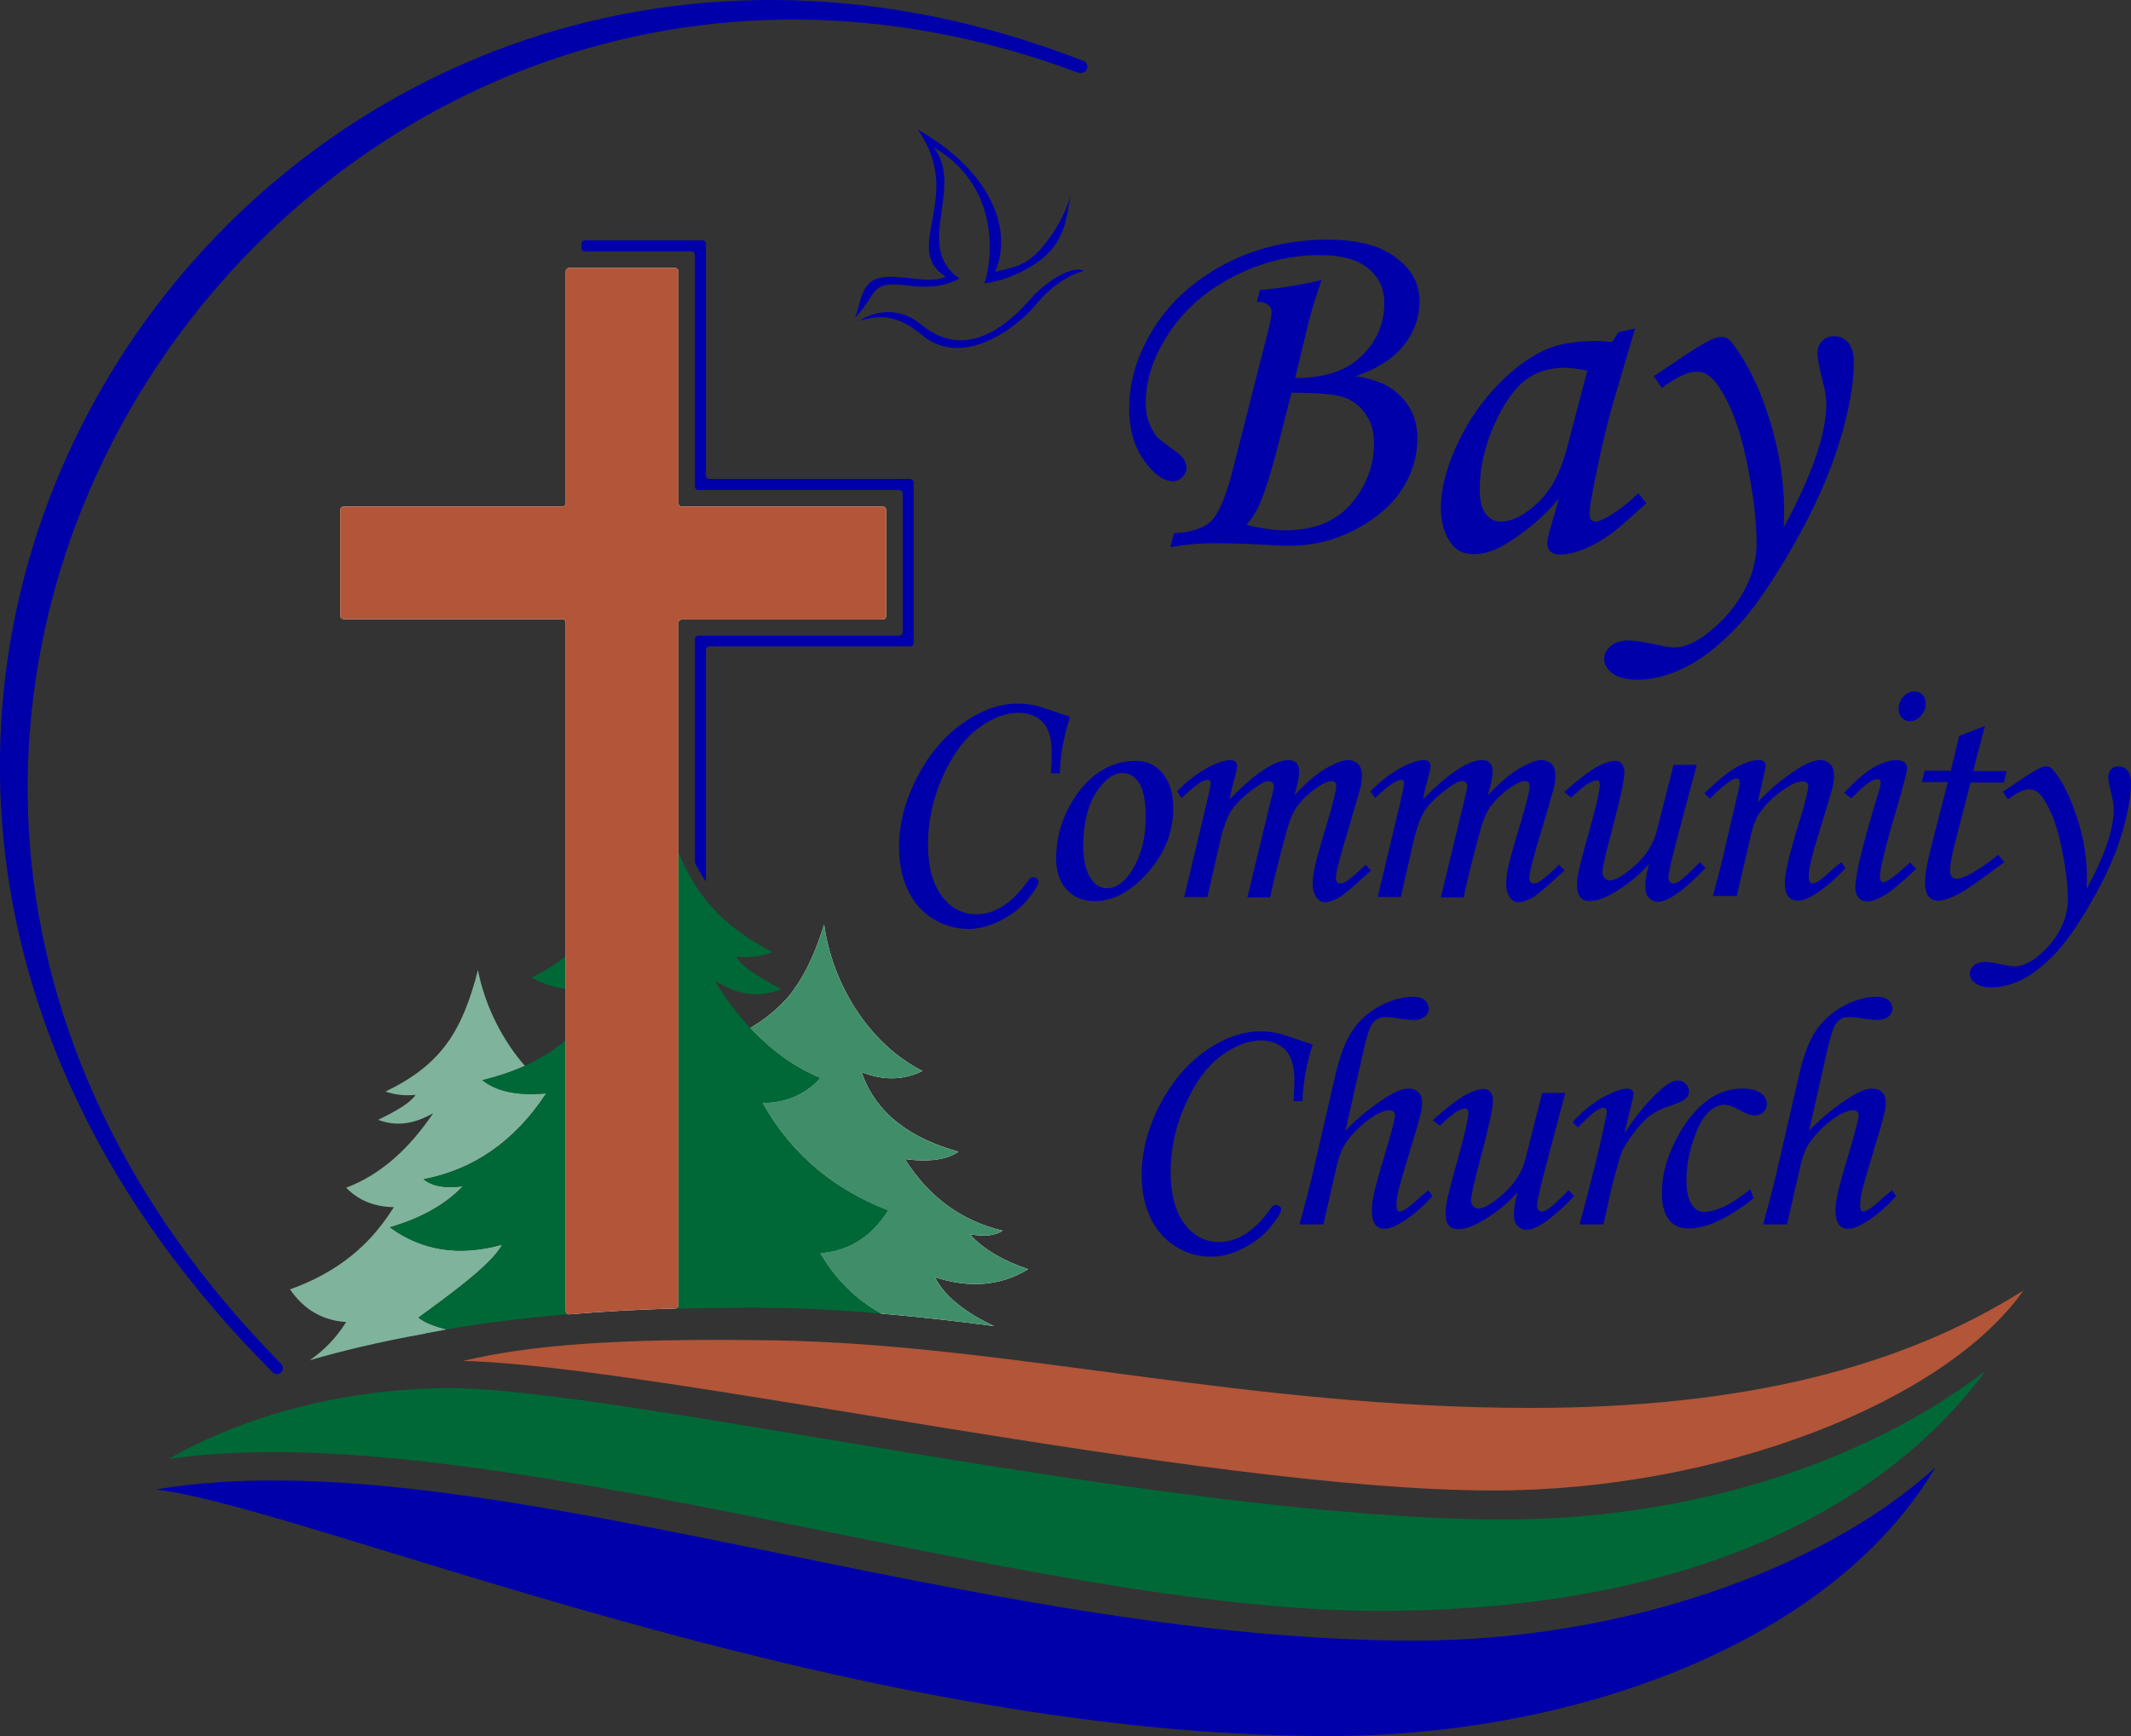 <?xml version="1.0" encoding="utf-8"?>
<!-- Generator: Adobe Illustrator 27.5.0, SVG Export Plug-In . SVG Version: 6.00 Build 0)  -->
<svg version="1.1" xmlns="http://www.w3.org/2000/svg" xmlns:xlink="http://www.w3.org/1999/xlink" x="0px" y="0px"
	 viewBox="0 0 580.5 473.1" style="enable-background:new 0 0 580.5 473.1;" xml:space="preserve">
<rect x="0" y="0" width="580.5" height="473.1" fill="#333333" stroke="none"/>
<style type="text/css">
	.st0{display:none;}
	.st1{display:inline;}
	.st2{fill:#FFFFFF;}
	.st3{fill:#408E69;}
	.st4{display:inline;fill:#80B39B;}
	.st5{display:inline;fill:#006837;}
	.st6{fill:#B25538;}
	.st7{display:inline;fill:none;stroke:#FFFFFF;stroke-width:8;stroke-miterlimit:10;}
	.st8{fill:#0000AB;}
	.st9{fill:#80B39B;}
	.st10{fill:#006837;}
	.st11{display:none;fill:#0000AB;}
	.st12{fill:#00FFFF;}
	.st13{display:none;fill:#FFFFFF;fill-opacity:0.75;}
	.st14{display:none;fill:#F7931E;}
	.st15{display:none;opacity:0.41;fill:#FF00FF;}
</style>
<g id="Artboard2">
	<g id="Parts_before_merging" class="st0">
		<g class="st1">
			<path class="st2" d="M146.7,367.4c-18.3,0-29.6-2-34.7-6l-3-2.4l3.1-2.3c0.7-0.5,1.5-1.1,2.3-1.7c3.9-2.9,10-7.3,14.4-11.3
				c-1.2,0.1-2.3,0.2-3.5,0.2c-7.7,0-14.7-2.3-21-6.9l-4.9-3.6l5.8-1.7c5-1.5,9.2-3.4,12.7-5.6c-1.8-0.5-3.4-1.2-4.6-2.3l-4.7-4
				l6.1-1.2c11.3-2.2,20.5-7.9,28-17.4c-5.6-0.3-10-1.7-13.4-4.5l-4.7-3.8l5.9-1.4c13.7-3.2,23.1-9.5,28.7-19
				c-1.1,0.1-2.2,0.2-3.3,0.2c-4.5,0-8.8-1.2-12.8-3.6l-4.8-2.9l5.1-2.4c16.5-7.7,29.6-26.5,33.4-47.8l5.9-0.2
				c5.4,22.6,12.5,32.6,29,41.2l5.9,3.1l-6.2,2.4c-1.1,0.4-2.3,0.8-3.5,1c1.7,1.1,3.8,2.3,6.2,3.6l5.7,3l-5.9,2.4
				c-2.6,1.1-5.2,1.6-7.8,1.6c-1.1,0-2.2-0.1-3.3-0.3c6.5,8.2,13.7,14,21.7,17.3l3.9,1.6l-2.8,3.1c-3.4,3.9-7.8,6.3-12.9,7.3
				c7.2,11,17.2,18.9,30.3,24l3.4,1.3l-2,3.1c-4.1,6.5-9.5,10.6-16,12.2c6.6,9.2,16.1,14.8,27.8,16.6l11.2,1.6l-10.5,4.1
				c-0.6,0.3-1.4,0.5-9.2,0.5c-14.6,0-43.7-1-53.3-1.3c-1.4,0-2.9-0.1-2.9-0.1l-0.1,0c-1,0-3.6,0.2-6.8,0.5
				C175.7,366.2,160.9,367.4,146.7,367.4z"/>
		</g>
		<g class="st1">
			<path class="st2" d="M218.1,361.7c23.3,2.5,35.9,2.5,57.8,6.8c8.1-0.2,15.2-0.7,15.9-1.8c-14.2-1-32.3-8.8-37.1-18.9
				c9.6,3.1,18,2.3,25.4-2.2c-6.6-2.2-12.1-5.3-15.9-9.5c3.7,0.6,6.8,0.5,8.9-1c-11.3-2.7-20.1-9.2-26.6-19.5
				c6.8,0.9,11.5,0.1,14.6-2c-12.8-3.6-22.4-10.1-26.4-21.7c6,2.4,11.5,2.2,16.6-0.3c-14.8-7.5-24.6-23.9-26.8-39.9
				c-5.2,16.4-11.4,25.2-27,31.7c2.5,1.1,5.2,1.5,8.1,1.3c-1.4,2-5.5,4.1-10.5,6.2c5,2.3,10.1,1.6,15.1-0.9
				c-7.1,9.4-15.3,15.9-24.8,19c3,3.5,7.1,5.6,12.7,6c-7.4,10.9-17.6,17.3-29.5,20.9c3.6,5.9,8.6,9,14.8,9.7
				c-4.5,6.4-10.5,10.7-17.5,13.1c9.5,0.1,19.6,0.5,30.4,1.1c2.5,0.1,5,0.3,7.5,0.5L218.1,361.7z"/>
			<path class="st2" d="M275,373.5c-14.9-2.9-25.2-3.8-38.2-5c-5.9-0.5-11.9-1-19.2-1.8l-14.5-1.3c-2.8-0.2-5.1-0.4-7.3-0.5
				c-10.2-0.6-20.4-0.9-30.2-1.1l-28.8-0.4l27.3-9.3c3.9-1.3,7.3-3.3,10.2-5.9c-4.1-2.1-7.6-5.3-10.2-9.7l-3.3-5.5l6.2-1.8
				c9.1-2.7,16.4-7,22.1-13.1c-3-1.3-5.5-3.2-7.7-5.7l-4.9-5.7l7.1-2.3c4.6-1.5,9-4,13.1-7.4c-1.3-0.3-2.6-0.7-3.9-1.3l-10.5-4.7
				l9.9-4.2l-7.9-3.3l11-4.6c13.3-5.5,18.9-12.2,24.2-28.6l6.7-21l3,21.9c2.1,15.6,11.6,29.8,24.1,36.1l9,4.5l-9,4.4
				c-3,1.5-6.1,2.3-9.3,2.4c4.1,4.6,10,8,18.3,10.3l10.4,2.9l-9,6c-2,1.4-4.4,2.3-7.2,2.8c4.8,4.8,10.6,8,17.5,9.7L285,333l-8.5,5.9
				c1.6,0.7,3.3,1.4,5.2,2.1l10.2,3.5l-9.3,5.6c-4.3,2.6-9,4.1-13.9,4.6c6.5,3.8,15.2,6.6,23.4,7.2l8.3,0.6l-4.4,7
				c-1.5,2.3-3.2,3.8-20,4.1l-0.5,0L275,373.5z"/>
			<path class="st3" d="M218.1,361.7c23.3,2.5,35.9,2.5,57.8,6.8c8.1-0.2,15.2-0.7,15.9-1.8c-14.2-1-32.3-8.8-37.1-18.9
				c9.6,3.1,18,2.3,25.4-2.2c-6.6-2.2-12.1-5.3-15.9-9.5c3.7,0.6,6.8,0.5,8.9-1c-11.3-2.7-20.1-9.2-26.6-19.5
				c6.8,0.9,11.5,0.1,14.6-2c-12.8-3.6-22.4-10.1-26.4-21.7c6,2.4,11.5,2.2,16.6-0.3c-14.8-7.5-24.6-23.9-26.8-39.9
				c-5.2,16.4-11.4,25.2-27,31.7c2.5,1.1,5.2,1.5,8.1,1.3c-1.4,2-5.5,4.1-10.5,6.2c5,2.3,10.1,1.6,15.1-0.9
				c-7.1,9.4-15.3,15.9-24.8,19c3,3.5,7.1,5.6,12.7,6c-7.4,10.9-17.6,17.3-29.5,20.9c3.6,5.9,8.6,9,14.8,9.7
				c-4.5,6.4-10.5,10.7-17.5,13.1c9.5,0.1,19.6,0.5,30.4,1.1c2.5,0.1,5,0.3,7.5,0.5L218.1,361.7z"/>
		</g>
		<path class="st4" d="M78.9,351.3c3.9,5.7,9.1,8.5,15.3,8.9c-2.7,4.3-6,7.7-9.9,10.4c22.2-6.4,56-12.9,105.1-14.7
			c0.6-0.3,1.1-0.7,1.6-1c-6.7-1.9-12.4-4.6-16.4-8.6c3.8,0.4,6.9,0.1,8.8-1.5c-11.4-2.1-20.6-8-27.6-18c6.9,0.6,11.4-0.5,14.4-2.8
			c-13-2.9-18-5.1-22.7-16.4c6.1,2,6.7-2.3,11.6-5c-15.2-6.6-25.9-22.5-29-38.4c-4.3,16.7-10,25.8-25.2,33.1
			c2.6,0.9,5.3,1.2,8.2,0.9c-1.3,2.1-5.2,4.4-10.2,6.8c5.2,2,10.1,1,15-1.8c-6.6,9.8-14.4,16.8-23.7,20.3c3.2,3.3,7.4,5.2,13,5.3
			C100.4,340.1,90.6,347.1,78.9,351.3z"/>
		<path class="st5" d="M255.8,363.1c-2.9,1.1-61.1-1-63.9-1.1c-2.2-0.5-65.2,7.2-77.9-3c6.6-4.9,19.9-14.2,22.8-19.9
			c-11.8,3.3-21.9,1.6-30.6-4.7c8.2-2.4,14.9-6,19.9-11.2c-4.6,0.6-8.3,0.1-10.7-1.9c13.8-2.7,24.9-10.5,33.4-23.4
			c-8.3,0.7-13.8-0.7-17.4-3.6c15.7-3.7,27.7-11.6,33.4-26.4c-7.4,2.6-14.1,2-20-1.6c18.3-8.6,31.4-29.3,35.1-50
			c5.2,21.7,12.1,33.6,30.5,43.1c-3.1,1.2-6.4,1.6-9.9,1.2c1.5,2.7,6.3,5.7,12.3,8.9c-6.2,2.6-12.3,1.4-18.1-2.3
			c7.9,12.8,17.4,21.8,28.7,26.5c-3.8,4.3-9,6.7-15.7,6.8c8.3,14.7,20.1,23.8,34.2,29.3c-4.7,7.4-11,11.1-18.5,11.6
			C230.6,353.9,242,361.1,255.8,363.1z"/>
		<g id="Cross_only_3_" class="st1">
			<path class="st2" d="M235.4,133h-49.6c-0.6,0-1-0.4-1-1v-58c0-0.6-0.4-1-1-1h-28.7c-0.6,0-1,0.4-1,1v58c0,0.6-0.4,1-1,1H98.7
				c-0.6,0-1,0.4-1,1v28.7c0,0.6,0.4,1,1,1h54.4c0.6,0,1,0.4,1,1v192.3c0,0.6,0.4,1,1,1c9.3-0.8,18.9-1.3,28.7-1.6c0.6,0,1-0.4,1-1
				V164.7c0-0.6,0.4-1,1-1h49.6c0.6,0,1-0.4,1-1V134C236.4,133.5,235.9,133,235.4,133z"/>
			<path class="st6" d="M235.4,133h-49.6c-0.6,0-1-0.4-1-1v-58c0-0.6-0.4-1-1-1h-28.7c-0.6,0-1,0.4-1,1v58c0,0.6-0.4,1-1,1H98.7
				c-0.6,0-1,0.4-1,1v28.7c0,0.6,0.4,1,1,1h54.4c0.6,0,1,0.4,1,1v192.3c0,0.6,0.4,1,1,1c9.3-0.8,18.9-1.3,28.7-1.6c0.6,0,1-0.4,1-1
				V164.7c0-0.6,0.4-1,1-1h49.6c0.6,0,1-0.4,1-1V134C236.4,133.5,235.9,133,235.4,133z"/>
		</g>
		<path class="st7" d="M9.4,417c57-43,104.7-56.7,196.4-56.7c63.6,0,132.7,19.3,202.2,19.3c68.9,0,133-17.1,155.4-45.3"/>
	</g>
	<path id="V2_2_" class="st8" d="M247.9,130.5h-54.6c-0.6,0-1-0.4-1-1v-63c0-0.6-0.4-1-1-1h-31.9c-0.6,0-1,0.4-1,1v1
		c0,0.6,0.4,1,1,1h28.9c0.6,0,1,0.4,1,1v63c0,0.6,0.4,1,1,1h54.6c0.6,0,1,0.4,1,1v37.7c0,0.6-0.4,1-1,1h-54.6c-0.6,0-1,0.4-1,1v60.8
		c0.9,1.9,1.9,3.6,3,5.2v-63.1c0-0.6,0.4-1,1-1h54.6c0.6,0,1-0.4,1-1v-43.7C248.9,131,248.4,130.5,247.9,130.5z"/>
	<g>
		<g>
			<path class="st2" d="M206.9,278.5c-0.8,0.5-1.7,1.1-2.5,1.6c5.7,6.1,12,10.7,19,13.6c-3.8,4.3-9,6.7-15.7,6.8
				c8.3,14.7,20.1,23.8,34.2,29.3c-4.7,7.4-11,11.1-18.5,11.6c4.2,7.3,9.9,12.8,16.6,16.5c10.2,0.9,20.4,2,30.8,3.4
				c-7.4-3.4-13.5-8-16.1-13.3c9.6,3.1,18,2.3,25.4-2.2c-6.6-2.2-12.1-5.3-15.9-9.5c3.7,0.6,6.8,0.5,8.9-1
				c-11.3-2.7-20.1-9.2-26.6-19.5c6.8,0.9,11.5,0.1,14.6-2c-12.8-3.6-22.4-10.1-26.4-21.7c6,2.4,11.5,2.2,16.6-0.3
				c-14.8-7.5-24.6-23.9-26.8-39.9c-2.1,6.7-4.4,12-7.4,16.5c-0.9,1.3-1.8,2.6-2.9,3.8C212.1,274.5,209.7,276.6,206.9,278.5z"/>
			<path class="st3" d="M206.9,278.5c-0.8,0.5-1.7,1.1-2.5,1.6c5.7,6.1,12,10.7,19,13.6c-3.8,4.3-9,6.7-15.7,6.8
				c8.3,14.7,20.1,23.8,34.2,29.3c-4.7,7.4-11,11.1-18.5,11.6c4.2,7.3,9.9,12.8,16.6,16.5c10.2,0.9,20.4,2,30.8,3.4
				c-7.4-3.4-13.5-8-16.1-13.3c9.6,3.1,18,2.3,25.4-2.2c-6.6-2.2-12.1-5.3-15.9-9.5c3.7,0.6,6.8,0.5,8.9-1
				c-11.3-2.7-20.1-9.2-26.6-19.5c6.8,0.9,11.5,0.1,14.6-2c-12.8-3.6-22.4-10.1-26.4-21.7c6,2.4,11.5,2.2,16.6-0.3
				c-14.8-7.5-24.6-23.9-26.8-39.9c-2.1,6.7-4.4,12-7.4,16.5c-0.9,1.3-1.8,2.6-2.9,3.8C212.1,274.5,209.7,276.6,206.9,278.5z"/>
		</g>
		<path class="st9" d="M121.7,362.2c-3.3-0.8-5.9-1.8-7.7-3.2c6.6-4.9,19.9-14.2,22.8-19.9c-11.8,3.3-21.9,1.6-30.6-4.7
			c8.2-2.4,14.9-6,19.9-11.2c-4.6,0.6-8.3,0.1-10.7-1.9c13.8-2.7,24.9-10.5,33.4-23.4c-8.3,0.7-13.8-0.7-17.4-3.6
			c4.2-1,8-2.3,11.6-3.9c-0.7-0.8-1.4-1.6-2-2.4c-5.4-7-9.2-15.4-10.8-23.7c-4.3,16.7-10,25.8-25.2,33.1c2.6,0.9,5.3,1.2,8.2,0.9
			c-1.3,2.1-5.2,4.4-10.2,6.8c5.2,2,10.1,1,15-1.8c-6.6,9.8-14.4,16.8-23.7,20.3c3.2,3.3,7.4,5.2,13,5.3c-0.6,0.9-1.2,1.8-1.8,2.7
			c-1,1.4-2,2.7-3,3.9c-6.3,7.5-14.3,12.5-23.5,15.8c3.9,5.7,9.1,8.5,15.3,8.9c-2.7,4.3-6,7.7-9.9,10.4c8.6-2.5,18.9-5,31.2-7.2
			c0.1,0,0.2,0,0.3-0.1C117.7,363,119.7,362.6,121.7,362.2z"/>
		<path class="st10" d="M154.1,269.4v-8.8c-2.9,2.2-6,4.2-9.3,5.7C147.7,268,150.8,269.1,154.1,269.4z"/>
		<path class="st10" d="M223.4,341.4c7.5-0.5,13.8-4.2,18.5-11.6c-14.1-5.5-26-14.6-34.2-29.3c6.7-0.1,11.9-2.5,15.7-6.8
			c-7-2.9-13.3-7.5-19-13.6c-3.5-3.7-6.7-8-9.7-12.9c5.9,3.7,11.9,4.9,18.1,2.3c-6-3.1-10.8-6.2-12.3-8.9c3.4,0.5,6.7,0.1,9.9-1.2
			c-13.3-6.9-20.6-15-25.6-27.2v123.3c0,0.6-0.4,1-1,1c-9.8,0.3-19.4,0.8-28.7,1.6c-0.6,0-1-0.4-1-1v-73.7c-3.2,2.8-6.9,5.1-11.1,7
			c-3.6,1.6-7.5,2.9-11.6,3.9c3.6,2.9,9.1,4.4,17.4,3.6c-8.5,13-19.6,20.8-33.4,23.4c2.4,2,6.1,2.5,10.7,1.9
			c-4.9,5.2-11.7,8.8-19.9,11.2c8.6,6.3,18.8,8,30.6,4.7c-2.9,5.7-16.2,15-22.8,19.9c1.7,1.4,4.4,2.4,7.7,3.2
			c24.1-4.2,51.3-5.9,84.1-5.9c11.3,0,22.7,0.6,34.2,1.6C233.3,354.2,227.6,348.7,223.4,341.4z"/>
	</g>
	<g id="V2">
		<path class="st2" d="M154.1,357.1c0,0.6,0.4,1,1,1c9.3-0.8,18.9-1.3,28.7-1.6c0.6,0,1-0.4,1-1V232.2v-8.8v-53.6c0-0.6,0.4-1,1-1
			h54.6c0.6,0,1-0.4,1-1V139c0-0.6-0.4-1-1-1h-54.6c-0.6,0-1-0.4-1-1v-63c0-0.6-0.4-1-1-1h-28.7c-0.6,0-1,0.4-1,1v63
			c0,0.6-0.4,1-1,1H93.7c-0.6,0-1,0.4-1,1v28.7c0,0.6,0.4,1,1,1h59.4c0.6,0,1,0.4,1,1v86.9v3.9v8.8v3v6.7v4.3V357.1z"/>
		<path class="st6" d="M154.1,357.1c0,0.6,0.4,1,1,1c9.3-0.8,18.9-1.3,28.7-1.6c0.6,0,1-0.4,1-1V232.2v-8.8v-53.6c0-0.6,0.4-1,1-1
			h54.6c0.6,0,1-0.4,1-1V139c0-0.6-0.4-1-1-1h-54.6c-0.6,0-1-0.4-1-1v-63c0-0.6-0.4-1-1-1h-28.7c-0.6,0-1,0.4-1,1v63
			c0,0.6-0.4,1-1,1H93.7c-0.6,0-1,0.4-1,1v28.7c0,0.6,0.4,1,1,1h59.4c0.6,0,1,0.4,1,1v86.9v3.9v8.8v3v6.7v4.3V357.1z"/>
	</g>
	<path id="Copy_bottom_wave" class="st11" d="M44.8,403.5c39,9.6,184.5,69.5,316.9,69.5c69,0,140.4-25.3,165.4-73.2
		c-27.1,26.8-84.7,47.7-133.9,47.7C268.3,447.6,127.9,392.5,44.8,403.5z"/>
	<path class="st8" d="M42.5,405.8c42.9,5.4,186.9,67.2,319.3,67.2c69,0,137.9-26.4,165.4-73.2c-31.4,28.7-87.1,47.2-141.7,47.2
		C264.3,447.1,129.5,391.2,42.5,405.8z"/>
	<path class="st10" d="M375.5,438.9c95.7,0,143.2-35.3,165.4-65.4C505,400.9,456,414,409.8,414c-90.8,0-241.3-35.8-287.2-35.8
		c-29.2,0-57.2,8-76.6,19.3C131.7,385.1,278.6,438.9,375.5,438.9z"/>
	<path class="st6" d="M551.2,351.6c-33.1,20.9-76.2,32-134.2,32c-77.5,0-142.6-17.4-206-18.4c-43.8-0.7-67.1,1.4-84.9,5.6
		c52.4,1.2,201.3,35.3,280.8,35.3C468.7,406.1,530,381.8,551.2,351.6z"/>
	<path id="v2_3_" class="st8" d="M74,373.6C-108.5,190.9,77.6-68.5,295.4,16.7c0.5,0.3,0.8,0.9,0.8,1.5c0,1-0.8,1.7-1.8,1.7
		c-0.2,0-0.5-0.1-0.7-0.1l0,0C85.2-58.2-96.2,196.3,76.5,371.5C78.2,373.4,75.7,375.6,74,373.6z"/>
	<path class="st8" d="M234.2,87.4c2.2-1.6,9.5-4.9,16.7,1c9.7,8,19.9,4.4,29.9-7c2.8-3.4,10.6-9.4,14.5-7.6c-3.9,1-8.9,4-13.3,9.4
		s-19.3,17.5-30.7,8.2C246.1,87.1,241.5,85.1,234.2,87.4z M238.2,79.5c4.2-5.1,13,1.8,23.2-3.6c-12.7-8.7,1.5-24.7-7.1-35.8
		c20,11.6,15.2,34.3,13.8,37.1c6.4-0.7,14.7-4.7,18.5-9.4c3.8-4.6,4.2-10,5-14.4c-0.7,2.4-2.5,7.7-7.4,13.6c-4.9,6-8.7,5.8-13.1,7.1
		c5.2-12.5-2.2-28.1-21.1-38.8c13,18.3-4.6,32.2,7.6,40.1c-5.8,2.8-17-2.9-21.3,2.3c-2.1,2.5-2.3,6.6-3.4,8.9
		C235.4,84.2,236.4,81.8,238.2,79.5z"/>
	<g id="Text">
		<g>
			<path class="st8" d="M288.7,210.7h-2.4c0.1-2.3,0.2-4.1,0.2-5.5c0-4.1-0.9-7-2.6-8.6s-3.9-2.4-6.5-2.4c-3.5,0-7.1,1.4-10.9,4.2
				c-3.8,2.8-7,7.2-9.7,13.2c-2.7,6-4,12.2-4,18.5c0,6.1,1.3,10.8,3.8,14.1c2.5,3.3,5.6,4.9,9.4,4.9c5.1,0,9.8-3.1,14.1-9.2
				c0.4-0.6,0.9-0.9,1.4-0.9c0.4,0,0.7,0.1,1,0.4c0.3,0.2,0.4,0.5,0.4,0.9c0,0.8-1,2.3-2.9,4.7s-4.4,4.2-7.4,5.8
				c-3,1.5-5.9,2.3-8.7,2.3c-3.5,0-6.7-0.9-9.6-2.7c-3-1.8-5.3-4.4-6.9-7.7c-1.6-3.3-2.5-7.3-2.5-11.9c0-6.4,1.7-12.8,5-19.2
				c3.4-6.4,7.6-11.3,12.6-14.7c5-3.5,10-5.2,14.8-5.2c1.7,0,3.4,0.2,5.1,0.6c0.7,0.2,3.8,1.2,9.1,3
				C289.9,200.1,288.9,205.3,288.7,210.7z"/>
			<path class="st8" d="M309.5,207.3c2.9,0,5.3,1.1,7.2,3.4s2.9,5.5,2.9,9.5c0,6.5-2.3,12.3-6.9,17.5c-4.6,5.2-9.4,7.8-14.5,7.8
				c-3.1,0-5.7-1-7.6-3.1c-1.9-2.1-2.9-4.8-2.9-8.4c0-6.2,1.8-11.8,5.3-17.1C297.4,210.5,303,207.3,309.5,207.3z M305.8,210.6
				c-2.5,0-4.9,1.8-7.2,5.3s-3.5,8.5-3.5,14.7c0,3.8,0.7,6.8,2.2,9c1.1,1.6,2.5,2.4,4.2,2.4c2.5,0,4.7-1.5,6.7-4.6
				c2.6-4,3.9-8.9,3.9-14.7c0-4.4-0.6-7.5-1.8-9.4C309.1,211.5,307.6,210.6,305.8,210.6z"/>
			<path class="st8" d="M321.9,217.4l-1.3-1.8c2.9-2.9,5.7-5,8.3-6.4c2.6-1.4,4.7-2.1,6.2-2.1c0.6,0,1.1,0.1,1.4,0.4
				s0.5,0.6,0.5,1.1c0,0.6-0.2,1.7-0.7,3.4c-0.7,2.5-1.1,4.4-1.4,5.8c7-7.1,12.4-10.7,16.1-10.7c1,0,1.7,0.3,2.2,0.8
				s0.7,1.4,0.7,2.5c0,1.2-0.4,3.3-1.3,6.3c3.3-3.5,6.2-6,8.7-7.4s4.4-2.2,5.8-2.2c1.2,0,2.2,0.4,2.9,1.1c0.7,0.7,1,1.8,1,3.3
				c0,0.9-0.1,1.9-0.4,3.1c-0.3,1.2-1.4,4.9-3.2,11c-2.3,7.6-3.5,12.1-3.5,13.6c0,1,0.4,1.5,1.2,1.5c0.6,0,1.1-0.2,1.6-0.5
				c1.7-1.2,3.5-2.8,5.3-4.6l1.5,1.6c-0.6,0.5-1.8,1.5-3.5,3.1c-2.3,2.1-4,3.4-4.8,4c-1.7,1-3.1,1.5-4.3,1.5c-0.9,0-1.7-0.4-2.3-1.3
				s-1-2.1-1-3.6c0-1.4,0.2-3.1,0.6-4.9s1.6-6.1,3.6-12.7c1.5-5,2.2-8,2.2-9c0-1-0.4-1.5-1.3-1.5c-0.7,0-1.7,0.4-2.9,1.1
				c-2.5,1.5-4.6,3.4-6.3,5.6c-1.2,1.5-2.2,3.9-3.1,7.3c-2,7.2-3.4,13.1-4.4,17.7h-6.2l6.5-26.9c0.5-1.9,0.7-3,0.7-3.3
				c0-0.5-0.1-0.8-0.4-1.1c-0.2-0.2-0.6-0.4-1-0.4c-0.8,0-2,0.6-3.7,1.8c-2.9,2.1-5,4.1-6.3,6c-1.3,1.9-2.4,4.9-3.3,8.9l-3.4,14.9
				h-6.3l5-21c1.5-6.1,2.2-9.4,2.2-9.9c0-0.7-0.3-1-0.8-1C327.7,212.4,325.4,214.1,321.9,217.4z"/>
			<path class="st8" d="M374.6,217.4l-1.3-1.8c2.9-2.9,5.7-5,8.3-6.4c2.6-1.4,4.7-2.1,6.2-2.1c0.6,0,1.1,0.1,1.4,0.4
				s0.5,0.6,0.5,1.1c0,0.6-0.2,1.7-0.7,3.4c-0.7,2.5-1.1,4.4-1.4,5.8c7-7.1,12.4-10.7,16.1-10.7c1,0,1.7,0.3,2.2,0.8
				s0.7,1.4,0.7,2.5c0,1.2-0.4,3.3-1.3,6.3c3.3-3.5,6.2-6,8.7-7.4s4.4-2.2,5.8-2.2c1.2,0,2.2,0.4,2.9,1.1c0.7,0.7,1,1.8,1,3.3
				c0,0.9-0.1,1.9-0.4,3.1c-0.3,1.2-1.4,4.9-3.2,11c-2.3,7.6-3.5,12.1-3.5,13.6c0,1,0.4,1.5,1.2,1.5c0.6,0,1.1-0.2,1.6-0.5
				c1.7-1.2,3.5-2.8,5.3-4.6l1.5,1.6c-0.6,0.5-1.8,1.5-3.5,3.1c-2.3,2.1-4,3.4-4.8,4c-1.7,1-3.1,1.5-4.3,1.5c-0.9,0-1.7-0.4-2.3-1.3
				s-1-2.1-1-3.6c0-1.4,0.2-3.1,0.6-4.9s1.6-6.1,3.6-12.7c1.5-5,2.2-8,2.2-9c0-1-0.4-1.5-1.3-1.5c-0.7,0-1.7,0.4-2.9,1.1
				c-2.5,1.5-4.6,3.4-6.3,5.6c-1.2,1.5-2.2,3.9-3.1,7.3c-2,7.2-3.4,13.1-4.4,17.7h-6.2l6.5-26.9c0.5-1.9,0.7-3,0.7-3.3
				c0-0.5-0.1-0.8-0.4-1.1c-0.2-0.2-0.6-0.4-1-0.4c-0.8,0-2,0.6-3.7,1.8c-2.9,2.1-5,4.1-6.3,6c-1.3,1.9-2.4,4.9-3.3,8.9l-3.4,14.9
				h-6.3l5-21c1.5-6.1,2.2-9.4,2.2-9.9c0-0.7-0.3-1-0.8-1C380.5,212.4,378.1,214.1,374.6,217.4z"/>
			<path class="st8" d="M455.9,208.4h6.3l-4.1,15.4c-2.4,8.9-3.6,14-3.6,15.2c0,0.6,0.1,1,0.4,1.3c0.3,0.3,0.6,0.4,0.9,0.4
				c0.5,0,1.1-0.2,1.8-0.7c1-0.7,2.8-2.4,5.5-5.1l1.5,1.6c-5.9,6.1-10.2,9.2-13,9.2c-0.9,0-1.7-0.4-2.4-1.1c-0.7-0.7-1-1.7-1-3.1
				c0-1.5,0.3-3.6,1-6.1c-2.6,3-5.8,5.6-9.7,7.9c-2.5,1.5-4.8,2.2-6.6,2.2c-1,0-1.8-0.3-2.4-1s-0.9-1.7-0.9-3.2
				c0-1.1,0.1-2.4,0.4-3.7c0.4-1.8,1.3-5.6,2.9-11.1c2-7.1,2.9-11.3,2.9-12.7c0-0.8-0.3-1.2-0.9-1.2c-0.5,0-1.2,0.3-2.2,0.8
				c-0.9,0.5-2.5,1.9-4.7,3.9l-1.9-1.5c3.9-3.5,6.9-5.8,9-6.9c2.1-1.1,3.7-1.6,5-1.6c0.7,0,1.3,0.3,1.7,0.8s0.7,1.3,0.7,2.4
				c0,2-1.1,7-3.2,14.9c-1.9,7.1-2.8,11.2-2.8,12.2c0,0.6,0.2,1.1,0.6,1.6c0.4,0.4,0.8,0.7,1.3,0.7c1.6,0,4-1.4,7-4.1
				c3-2.7,5-5.8,5.9-9.3L455.9,208.4z"/>
			<path class="st8" d="M465.8,217.6l-1.5-1.5c3.8-3.6,6.7-6,9-7.2c2.2-1.2,4.1-1.8,5.7-1.8c0.6,0,1.1,0.1,1.5,0.4s0.5,0.6,0.5,0.9
				c0,0.3-0.1,0.7-0.2,1.4l-2,8.8c3-3.3,6.7-6.4,11.2-9.3c2.4-1.5,4.4-2.2,5.9-2.2c1.1,0,2,0.4,2.7,1.1c0.6,0.7,1,1.8,1,3.2
				c0,0.9-0.1,1.9-0.4,3.1c-0.5,1.9-1.7,6-3.7,12.4c-1.9,6-2.8,9.9-2.8,11.9c0,0.6,0.1,1.1,0.3,1.4s0.4,0.5,0.7,0.5
				c0.8,0,2.2-0.8,4-2.5c1.3-1.2,2.6-2.3,3.9-3.3l1.1,1.6c-2.7,3-5.5,5.4-8.4,7.2c-1.8,1.2-3.4,1.7-4.6,1.7c-1.1,0-2-0.4-2.6-1.2
				s-0.9-2.1-0.9-3.9c0-2.6,1.6-9.1,4.9-19.5c1-3.7,1.5-5.8,1.5-6.5c0-0.9-0.5-1.4-1.6-1.4c-1.2,0-2.7,0.6-4.5,1.8
				c-2.8,1.8-5.1,4-6.9,6.4c-1.2,1.6-2.2,4.1-2.9,7.6l-3.6,15.4h-6.5c1.2-4.4,2.3-8.6,3.2-12.6l3.9-16.7c0.1-0.7,0.2-1.2,0.2-1.5
				c0-0.8-0.3-1.2-0.9-1.2c-0.5,0-1.1,0.3-2,0.9C469.1,214.4,467.4,215.9,465.8,217.6z"/>
			<path class="st8" d="M504.3,217.5l-1.9-1.5c2.9-3.2,5.6-5.5,8-6.9c2.4-1.4,4.5-2,6.2-2c0.9,0,1.7,0.2,2.2,0.6
				c0.5,0.4,0.7,1,0.7,1.7c0,0.9-1,4.5-2.8,10.8c-3.1,10.4-4.6,16.7-4.6,18.8c0,0.4,0.1,0.8,0.3,1c0.2,0.3,0.4,0.4,0.7,0.4
				c0.9,0,3.3-1.8,7.2-5.4l1.7,1.7c-4,3.8-6.9,6.2-8.8,7.3s-3.4,1.6-4.5,1.6c-1,0-1.8-0.3-2.4-1s-0.9-1.5-0.9-2.7
				c0-3.7,2.2-12.6,6.6-26.9c0.2-0.7,0.3-1.3,0.3-1.8c0-0.6-0.3-0.9-0.8-0.9c-0.6,0-1.3,0.2-2,0.7
				C508.5,213.5,506.8,215,504.3,217.5z M521.5,188.4c0.9,0,1.7,0.3,2.2,0.9c0.6,0.6,0.9,1.4,0.9,2.3c0,1.3-0.4,2.4-1.3,3.4
				c-0.9,1-1.9,1.5-3,1.5c-0.9,0-1.6-0.3-2.2-0.9s-0.9-1.4-0.9-2.4c0-1.3,0.4-2.4,1.3-3.4S520.4,188.4,521.5,188.4z"/>
			<path class="st8" d="M533.7,200.5l7-2.7l-3.2,12.3h9.1l-0.7,3.1h-9.1L533,228c-1.2,4.4-1.8,7.5-1.8,9.2c0,0.8,0.2,1.4,0.5,1.7
				c0.3,0.4,0.8,0.5,1.4,0.5c0.9,0,2.3-0.5,4.2-1.6c2.5-1.4,4.8-3.1,7-4.9l1.7,2c-6.4,4.8-10.7,7.8-12.9,8.9s-3.9,1.6-5.2,1.6
				c-1.1,0-1.9-0.4-2.6-1.2c-0.6-0.8-0.9-2.1-0.9-3.9c0-2.1,0.6-5.3,1.7-9.7l4.5-17.5h-7.1l0.8-3.1h7.1L533.7,200.5z"/>
			<path class="st8" d="M547,217.8l-1.4-2.1l3.3-2.2c3.2-2.2,5.4-3.6,6.7-4.2c0.7-0.4,1.4-0.5,2-0.5s1.2,0.4,1.8,1.1
				c2.6,3.2,4.7,7.6,6.5,13.2c1.8,5.5,2.6,10.9,2.6,16c0,0.7,0,1.7-0.1,3.1c5-9.1,7.4-16.4,7.4-21.7c0-1.1-0.2-2.6-0.7-4.4
				c-0.5-2.1-0.8-3.5-0.8-4.4c0-0.9,0.3-1.6,0.8-2.1c0.5-0.6,1.2-0.8,2-0.8c1,0,1.9,0.4,2.5,1.2s0.9,1.9,0.9,3.4
				c0,3.8-0.9,8.5-2.6,14.1c-1.7,5.6-4.4,11.7-8.2,18.2c-3.7,6.5-7.1,11.3-10.2,14.5c-3.1,3.1-6,5.4-8.9,6.8c-2.9,1.4-5.6,2-8.1,2
				c-1.9,0-3.4-0.4-4.4-1.1c-1-0.7-1.5-1.6-1.5-2.6c0-0.9,0.4-1.6,1.1-2.3c0.8-0.6,1.8-0.9,3.1-0.9c1,0,2.4,0.2,4.1,0.6
				c1.8,0.4,3.1,0.6,3.8,0.6c1.8,0,3.7-0.7,5.7-2.2c2.7-2,4.9-4.5,6.5-7.3c1.6-2.8,2.4-5.7,2.4-8.6c0-4.1-0.6-9-1.8-14.7
				c-1.2-5.7-2.9-10.1-5-13.1c-1.1-1.6-2.2-2.3-3.5-2.3C551.7,214.9,549.6,215.8,547,217.8z"/>
		</g>
		<g>
			<path class="st8" d="M354.8,300h-2.4c0.1-2.3,0.2-4.1,0.2-5.5c0-4.1-0.9-7-2.6-8.6s-3.9-2.4-6.5-2.4c-3.5,0-7.1,1.4-10.9,4.2
				c-3.8,2.8-7,7.2-9.7,13.2c-2.7,6-4,12.2-4,18.5c0,6.1,1.3,10.8,3.8,14.1s5.6,4.9,9.4,4.9c5.1,0,9.8-3.1,14.1-9.2
				c0.4-0.6,0.9-0.9,1.4-0.9c0.4,0,0.7,0.1,1,0.4c0.3,0.2,0.4,0.5,0.4,0.9c0,0.8-1,2.3-2.9,4.7s-4.4,4.2-7.4,5.8
				c-3,1.5-5.9,2.3-8.7,2.3c-3.5,0-6.7-0.9-9.6-2.7c-3-1.8-5.3-4.4-6.9-7.7c-1.6-3.3-2.5-7.3-2.5-11.9c0-6.4,1.7-12.8,5-19.2
				c3.4-6.4,7.6-11.3,12.6-14.7c5-3.5,10-5.2,14.8-5.2c1.7,0,3.4,0.2,5.1,0.6c0.7,0.2,3.8,1.2,9.1,3C356,289.4,355,294.6,354.8,300z
				"/>
			<path class="st8" d="M389.1,324.3l1.1,1.6c-2.7,3-5.5,5.4-8.3,7.1c-1.9,1.2-3.5,1.8-4.8,1.8c-1,0-1.9-0.4-2.5-1.2
				c-0.6-0.8-0.9-2.1-0.9-3.8c0-1.2,0.2-2.9,0.7-5.1s1.9-7.1,4.1-14.4c1-3.6,1.5-5.8,1.5-6.4c0-0.9-0.5-1.4-1.5-1.4
				c-1.2,0-2.8,0.6-4.6,1.8c-2.6,1.7-4.9,3.9-6.9,6.5c-1.3,1.7-2.3,4.2-3,7.5l-3.5,15.3H354c1.4-5.1,2.5-9.3,3.3-12.6l6.5-28.2
				c1.2-5.2,2.7-9.2,4.6-12c1.9-2.8,4.4-5.1,7.5-6.7c3.1-1.7,6.1-2.5,9.2-2.5c1.3,0,2.3,0.3,3,0.9c0.7,0.6,1.1,1.4,1.1,2.4
				c0,0.8-0.4,1.5-1.1,2.1c-0.7,0.6-1.7,0.9-2.9,0.9c-0.7,0-1.6-0.1-2.7-0.2c-2.5-0.4-4.3-0.6-5.2-0.6c-1.3,0-2.5,0.5-3.3,1.6
				c-0.9,1.1-1.7,3.7-2.6,7.7l-4.9,21.7c3.5-3.7,7.3-6.7,11.4-9.3c2.4-1.5,4.3-2.2,5.8-2.2c1.1,0,2,0.3,2.7,1s1,1.6,1,2.8
				c0,1-0.1,2-0.4,3c-0.4,1.7-1.3,4.9-2.7,9.4c-1.9,6.3-3,10.2-3.4,11.7c-0.3,1.5-0.5,2.9-0.5,4.1c0,0.5,0.1,0.8,0.2,1.1
				c0.2,0.2,0.4,0.4,0.7,0.4c0.7,0,2-0.8,4-2.5C386.3,326.6,387.6,325.5,389.1,324.3z"/>
			<path class="st8" d="M420.1,297.8h6.3l-4.1,15.4c-2.4,8.9-3.6,14-3.6,15.2c0,0.6,0.1,1,0.4,1.3c0.3,0.3,0.6,0.4,0.9,0.4
				c0.5,0,1.1-0.2,1.8-0.7c1-0.7,2.8-2.4,5.5-5.1l1.5,1.6c-5.9,6.1-10.2,9.2-13,9.2c-0.9,0-1.7-0.4-2.4-1.1c-0.7-0.7-1-1.7-1-3.1
				c0-1.5,0.3-3.6,1-6.1c-2.6,3-5.8,5.6-9.7,7.9c-2.5,1.5-4.8,2.2-6.6,2.2c-1,0-1.8-0.3-2.4-1s-0.9-1.7-0.9-3.2
				c0-1.1,0.1-2.4,0.4-3.7c0.4-1.8,1.3-5.6,2.9-11.1c2-7.1,2.9-11.3,2.9-12.7c0-0.8-0.3-1.2-0.9-1.2c-0.5,0-1.2,0.3-2.2,0.8
				c-0.9,0.5-2.5,1.9-4.7,3.9l-1.9-1.5c3.9-3.5,6.9-5.8,9-6.9c2.1-1.1,3.7-1.6,5-1.6c0.7,0,1.3,0.3,1.7,0.8s0.7,1.3,0.7,2.4
				c0,2-1.1,7-3.2,14.9c-1.9,7.1-2.8,11.2-2.8,12.2c0,0.6,0.2,1.1,0.6,1.6c0.4,0.4,0.8,0.7,1.3,0.7c1.6,0,4-1.4,7-4.1
				c3-2.7,5-5.8,5.9-9.3L420.1,297.8z"/>
			<path class="st8" d="M436.8,333.6h-6.5l3.1-11.8c1.5-5.8,2.8-11.3,3.9-16.5c0.3-1.3,0.4-2.1,0.4-2.4c0-0.7-0.3-1.1-1-1.1
				c-0.4,0-1.1,0.3-2,0.9c-0.9,0.6-2.5,2.1-4.9,4.5l-1.4-1.5c2.8-3,5.6-5.3,8.4-6.8c2.8-1.5,4.9-2.3,6.4-2.3c0.5,0,0.9,0.1,1.3,0.4
				c0.3,0.2,0.5,0.6,0.5,0.9c0,0.4-0.2,1.4-0.6,3l-1.9,7.9c3-4.7,6.3-8.7,10-12c1.8-1.6,3.3-2.4,4.5-2.4c0.9,0,1.6,0.3,2.2,0.9
				s0.9,1.2,0.9,2c0,0.8-0.3,1.5-0.9,2c-0.6,0.6-2,1.2-4.3,2c-2.2,0.7-3.9,1.6-5.3,2.6s-2.9,2.6-4.5,4.7c-1.6,2.1-2.8,3.9-3.4,5.5
				c-0.6,1.6-1.6,5.2-3,10.9L436.8,333.6z"/>
			<path class="st8" d="M476.8,324l0.9,2.5c-7,5.5-12.9,8.2-17.7,8.2c-2.5,0-4.4-0.9-5.6-2.7c-1.2-1.8-1.7-4.1-1.7-6.9
				c0-4.6,1.2-9.4,3.7-14.3c2.5-4.9,5.4-8.6,9-11.2c2.8-2,5.9-3,9.3-3c2.2,0,3.8,0.4,4.9,1.2c1.1,0.8,1.7,1.8,1.7,3
				c0,0.9-0.3,1.6-0.9,2.2s-1.4,0.9-2.5,0.9c-1,0-2.3-0.5-4-1.4c-1.7-1-3.1-1.5-4.2-1.5c-1.4,0-2.9,0.7-4.3,2
				c-1.4,1.3-2.8,3.8-4.1,7.6c-1.3,3.7-1.9,7.5-1.9,11.3c0,2.8,0.5,4.9,1.6,6.5c0.8,1.2,1.9,1.8,3.3,1.8
				C467.9,330,472,328,476.8,324z"/>
			<path class="st8" d="M515.4,324.3l1.1,1.6c-2.7,3-5.5,5.4-8.3,7.1c-1.9,1.2-3.5,1.8-4.8,1.8c-1,0-1.9-0.4-2.5-1.2
				s-0.9-2.1-0.9-3.8c0-1.2,0.2-2.9,0.7-5.1c0.5-2.2,1.9-7.1,4.1-14.4c1-3.6,1.5-5.8,1.5-6.4c0-0.9-0.5-1.4-1.5-1.4
				c-1.2,0-2.8,0.6-4.6,1.8c-2.6,1.7-4.9,3.9-6.9,6.5c-1.3,1.7-2.3,4.2-3,7.5l-3.5,15.3h-6.5c1.4-5.1,2.5-9.3,3.3-12.6l6.5-28.2
				c1.2-5.2,2.7-9.2,4.6-12c1.9-2.8,4.4-5.1,7.5-6.7c3.1-1.7,6.1-2.5,9.2-2.5c1.3,0,2.3,0.3,3,0.9c0.7,0.6,1.1,1.4,1.1,2.4
				c0,0.8-0.4,1.5-1.1,2.1c-0.7,0.6-1.7,0.9-2.9,0.9c-0.7,0-1.6-0.1-2.7-0.2c-2.5-0.4-4.3-0.6-5.2-0.6c-1.4,0-2.5,0.5-3.3,1.6
				c-0.9,1.1-1.7,3.7-2.6,7.7l-4.9,21.7c3.5-3.7,7.3-6.7,11.4-9.3c2.4-1.5,4.3-2.2,5.8-2.2c1.1,0,2,0.3,2.7,1s1,1.6,1,2.8
				c0,1-0.1,2-0.4,3c-0.4,1.7-1.3,4.9-2.7,9.4c-1.9,6.3-3,10.2-3.4,11.7c-0.3,1.5-0.5,2.9-0.5,4.1c0,0.5,0.1,0.8,0.2,1.1
				c0.2,0.2,0.4,0.4,0.7,0.4c0.7,0,2-0.8,4-2.5C512.6,326.6,513.9,325.5,515.4,324.3z"/>
		</g>
		<g>
			<path class="st8" d="M342.4,82.3l0.8-3.3c5.2-0.4,10.8-1.3,16.8-2.7c-1.6,4.7-2.8,8.5-3.5,11.4l-3.7,15.3c8.1,0,14.1-2,18.2-6.1
				c4.1-4,6.1-8.8,6.1-14.4c0-3.9-1.5-7-4.4-9.4c-2.9-2.4-7.3-3.6-13.2-3.6c-8.2,0-16.1,2-23.6,5.9c-7.5,3.9-13.3,9-17.5,15.4
				s-6.3,12.6-6.3,19c0,1.7,0.2,3.3,0.7,4.8s1.2,2.8,2.1,4.1c0.5,0.7,1.8,1.7,3.6,3c2.1,1.5,3.4,2.5,3.9,3.3
				c0.5,0.7,0.8,1.5,0.8,2.5c0,1-0.4,1.8-1.1,2.5c-0.7,0.7-1.6,1.1-2.6,1.1c-2.6,0-5.2-1.9-7.9-5.7c-2.7-3.8-4-8.5-4-14
				c0-7.7,2.3-15.1,6.9-22.3c4.6-7.2,11.1-12.9,19.4-17.3c8.4-4.3,17.6-6.5,27.7-6.5c8.2,0,14.4,1.6,18.7,4.9
				c4.3,3.2,6.4,7.2,6.4,11.8c0,4.4-1.4,8.4-4.3,12.1c-2.9,3.6-7.2,6.4-13.1,8.4c4,0.6,7.2,1.7,9.5,3.2c2.3,1.5,4.1,3.5,5.4,5.8
				c1.3,2.3,1.9,5,1.9,8c0,4.9-1.4,9.6-4.3,14c-2.9,4.4-7.2,8-12.8,10.9c-5.6,2.9-11.5,4.3-17.6,4.3c-1.8,0-5.6-0.2-11.4-0.5
				c-2.8-0.1-5.7-0.2-8.8-0.2c-4.6,0-8.8,0.4-12.4,1.1l1-3.8c4.8-0.3,8.2-1.4,10.2-3.4c2-2,3.9-6.5,5.7-13.4l10.1-39.7
				c0.4-1.7,0.6-3,0.6-3.9c0-0.7-0.3-1.3-0.9-1.8c-0.6-0.5-1.3-0.8-2.2-0.8C343.4,82.1,342.9,82.2,342.4,82.3z M351.8,107l-3.5,13.8
				c-1.8,7.1-3.5,12.6-5.1,16.4c-1,2.3-2.2,4.2-3.7,5.8c4.1,1,7.6,1.5,10.6,1.5c8,0,14-2.5,18.1-7.4c4.1-4.9,6.1-10.4,6.1-16.5
				c0-3-0.8-5.6-2.3-7.8c-1.5-2.2-3.5-3.7-6-4.6C363.5,107.4,358.7,107,351.8,107z"/>
			<path class="st8" d="M440.9,90.5l4.5-1l-5.1,17.3c-2.1,6.9-4,14.8-5.8,23.8c-1,4.9-1.5,8-1.5,9.4c0,1.4,0.6,2.1,1.7,2.1
				c0.7,0,1.9-0.5,3.5-1.4c2.8-1.7,5.5-3.8,8.1-6.3l2.2,2.7c-5.2,4.7-8.5,7.6-10,8.6c-2.9,2-5.7,3.5-8.3,4.4c-1.7,0.6-3.4,1-5.1,1
				c-1.2,0-2.1-0.3-2.7-0.8s-0.9-1.3-0.9-2.4c0-0.7,0.2-1.6,0.5-2.8l2.7-9.3c-3.9,4.7-8.6,8.7-14,12.1c-3.3,2.1-6.4,3.1-9.2,3.1
				c-2.6,0-4.7-0.9-6.1-2.8c-1.9-2.5-2.9-5.8-2.9-9.8c0-4.8,1.3-10.2,3.9-16.1c2.6-5.9,6-11.3,10.4-16.1c4.3-4.8,8.9-8.4,13.7-10.7
				c3.7-1.7,8.4-2.6,14.2-2.6c1.5,0,2.9,0.1,4.4,0.3L440.9,90.5z M432.4,101c-2.5-0.5-4.5-0.8-6.2-0.8c-4.1,0-7.7,1.1-10.7,3.4
				s-5.9,6.3-8.5,12.2c-2.6,5.9-3.9,11.7-3.9,17.5c0,3.1,0.5,5.3,1.6,6.7s2.4,2.1,4.1,2.1c3.1,0,6.5-1.7,10.1-5.1
				c3.6-3.4,6.2-8.3,7.9-14.7L432.4,101z"/>
			<path class="st8" d="M452.7,105.7l-2.2-3.2l5.1-3.4c4.9-3.4,8.4-5.5,10.4-6.5c1.1-0.5,2.2-0.8,3.1-0.8s1.9,0.5,2.7,1.6
				c4,5.1,7.4,11.9,10.1,20.5c2.7,8.6,4.1,16.9,4.1,25c0,1,0,2.6-0.1,4.8c7.7-14.2,11.6-25.4,11.6-33.8c0-1.7-0.4-4-1.2-6.9
				c-0.8-3.2-1.2-5.5-1.2-6.8c0-1.3,0.4-2.4,1.3-3.3c0.8-0.9,1.9-1.3,3.2-1.3c1.6,0,2.9,0.6,3.9,1.8c1,1.2,1.5,3,1.5,5.3
				c0,5.9-1.3,13.2-4,22c-2.7,8.8-6.9,18.2-12.7,28.3c-5.8,10.1-11,17.6-15.8,22.5c-4.8,4.9-9.4,8.4-13.8,10.5s-8.6,3.2-12.6,3.2
				c-3,0-5.3-0.6-6.8-1.7c-1.5-1.1-2.3-2.5-2.3-4c0-1.4,0.6-2.5,1.8-3.5c1.2-1,2.8-1.5,4.8-1.5c1.5,0,3.7,0.3,6.4,0.9
				c2.9,0.6,4.8,1,5.9,1c2.8,0,5.7-1.2,8.8-3.5c4.2-3.2,7.6-7,10.1-11.4c2.5-4.4,3.7-8.9,3.7-13.4c0-6.3-0.9-13.9-2.8-22.8
				c-1.8-8.9-4.5-15.7-7.8-20.4c-1.7-2.4-3.5-3.6-5.4-3.6C460.1,101.1,456.9,102.6,452.7,105.7z"/>
		</g>
	</g>
	<g id="Blue_guides" class="st0">
		<g class="st1">
			<path class="st12" d="M570.2,335.3c-4.2,12.3-9.9,24-17,34.8c-7.2,10.8-15.8,20.6-25.5,29.2c-9.7,8.6-20.4,15.9-31.8,22
				c-11.4,6.1-23.4,10.9-35.7,14.6c-24.6,7.4-50.2,10.7-75.7,11.2c-1.6,0-3.2,0.1-4.8,0.1c-1.6,0-3.2,0-4.8,0
				c-3.2,0-6.4-0.1-9.6-0.3l-4.8-0.2l-4.8-0.3c-3.2-0.2-6.3-0.5-9.5-0.8c-12.7-1.2-25.2-2.8-37.7-4.7c-50-7.7-99.3-18.7-148.8-27.7
				c-12.4-2.2-24.8-4.4-37.2-6.1c-12.4-1.7-24.8-3.2-37.1-3.4c-12.4-0.1-24.9,0.4-37.2,1.9c-6.1,0.8-12.2,1.8-18.1,3.2
				c-1.5,0.4-3,0.7-4.4,1.2c-1.5,0.4-2.9,0.9-4.3,1.4c-1.4,0.5-2.8,1-4.1,1.6c-0.7,0.3-1.3,0.6-1.9,0.9c-0.3,0.2-0.6,0.3-0.9,0.5
				c-0.2,0.1-0.3,0.2-0.4,0.2l-0.2,0.2l-4.7-6.4c0.1-0.1,0.3-0.2,0.4-0.3l0.3-0.2c0.2-0.1,0.4-0.3,0.6-0.4c0.4-0.2,0.8-0.5,1.2-0.7
				c0.8-0.4,1.6-0.8,2.3-1.1c1.6-0.7,3.1-1.3,4.7-1.9c1.6-0.5,3.1-1.1,4.7-1.5c1.6-0.5,3.2-0.9,4.7-1.3c6.3-1.5,12.7-2.6,19.1-3.4
				c12.8-1.5,25.5-2,38.3-1.9c12.9,0.2,25.6,1.7,38.1,3.5c12.6,1.8,25,3.9,37.5,6.2c49.7,9.1,98.9,20.1,148.6,27.7
				c12.4,1.9,24.8,3.5,37.3,4.7c3.1,0.3,6.2,0.6,9.3,0.8l4.7,0.3l4.7,0.2c3.1,0.2,6.2,0.2,9.3,0.3c1.5,0,3.1,0,4.7,0
				c1.6,0,3.1,0,4.7-0.1c24.9-0.5,49.8-3.7,73.5-10.8c11.8-3.6,23.3-8.2,34.2-14c10.9-5.8,21.1-12.8,30.3-20.9
				c9.2-8.1,17.3-17.4,24.1-27.6c6.8-10.2,12.2-21.3,16.1-32.9L570.2,335.3z"/>
		</g>
		<g class="st1">
			<path class="st12" d="M570.1,335.5c-4.8,12-12.5,22.6-21.7,31.3c-9.2,8.8-19.8,15.8-30.8,21.7c-11.1,5.8-22.7,10.5-34.6,14.2
				c-11.9,3.7-24,6.5-36.2,8.5c-12.3,2-24.7,3.1-37.2,3.1c-12.4,0-24.7-0.7-36.9-1.7c-24.5-2-48.8-5.2-73.1-8.8
				c-24.2-3.6-48.4-7.5-72.5-11.6c-24.1-4-48.2-8.1-72.3-11.3c-6-0.8-12-1.5-18-2c-3-0.2-6-0.4-8.9-0.5c-1.5-0.1-3,0-4.5,0
				c-1.5,0-3,0-4.5,0.1c-6,0.2-12,0.7-17.9,1.4c-5.9,0.8-11.8,1.8-17.7,3.1c-11.6,2.7-23,6.6-33.5,12c-5.3,2.7-10.3,5.8-15.1,9.2
				c-2.4,1.7-4.7,3.6-6.8,5.5c-1.1,1-2.1,2-3.2,3c-0.5,0.5-1,1-1.5,1.5l-0.7,0.8c-0.2,0.2-0.5,0.5-0.6,0.7l-6.3-4.9
				c0.4-0.4,0.6-0.7,0.9-1.1l0.8-0.9c0.6-0.6,1.1-1.2,1.7-1.8c1.1-1.1,2.3-2.3,3.5-3.3c2.4-2.1,4.9-4.1,7.4-6
				c5.1-3.7,10.5-7,16.2-9.9c11.2-5.8,23.2-9.9,35.4-12.7c6.1-1.4,12.3-2.4,18.5-3.2c6.2-0.8,12.4-1.2,18.6-1.5
				c1.6-0.1,3.1-0.1,4.7-0.1c1.6,0,3.1-0.1,4.7,0c3.2,0,6.3,0.2,9.4,0.5c6.2,0.5,12.3,1.2,18.4,2c24.4,3.2,48.5,7.4,72.6,11.4
				c24.1,4,48.2,8,72.4,11.5c24.1,3.5,48.3,6.7,72.6,8.7c12.1,1,24.2,1.7,36.3,1.7c12,0,24-1.1,35.9-3c11.9-1.9,23.6-4.7,35.1-8.2
				c11.5-3.6,22.7-8.1,33.2-13.6c10.5-5.6,20.5-12.3,29-20.4c8.5-8.1,15.5-17.7,19.8-28.5L570.1,335.5z"/>
		</g>
		<g class="st1">
			<path class="st12" d="M569.6,336.5c-4,5-8.8,9.2-13.8,12.9c-5.1,3.7-10.4,6.8-15.9,9.5c-11,5.5-22.5,9.5-34.2,12.8
				c-23.4,6.4-47.4,9.9-71.4,11.2c-6,0.3-12.1,0.5-18.1,0.5l-9,0l-9-0.2c-12-0.4-24-1.1-36-2.1c-23.9-2.1-47.6-5.6-71.2-9
				c-23.6-3.4-47.1-6.5-70.8-7.4c-5.9-0.2-11.8-0.3-17.7-0.3c-5.9,0-11.9,0.1-17.8,0.3c-11.9,0.4-23.7,1-35.5,2.1
				c-23.5,2.3-46.9,6.3-69.1,13.9c-11.1,3.8-21.8,8.6-31.8,14.4c-5,3-9.8,6.2-14.4,9.7c-4.6,3.6-8.9,7.4-13,11.5l-5.7-5.6
				c4.3-4.4,9-8.5,13.8-12.2c4.9-3.8,10-7.1,15.2-10.3c10.6-6.2,21.8-11.2,33.3-15.1c23-7.9,47-12,70.9-14.4c12-1.2,24-1.8,36-2.2
				c6-0.2,12-0.3,18-0.3c6,0,12,0.1,18.1,0.3c24.1,0.9,48,4,71.6,7.4c23.6,3.4,47.2,6.9,70.8,9c11.8,1,23.6,1.8,35.5,2.1l8.9,0.2
				l8.9,0c5.9,0,11.8-0.2,17.7-0.5c23.6-1.3,47.1-4.7,69.7-10.9c11.3-3.2,22.4-7.1,32.8-12.2c5.2-2.6,10.2-5.5,14.8-8.8
				c4.6-3.3,8.8-7.1,12.3-11.4L569.6,336.5z"/>
		</g>
	</g>
</g>
<g id="Letterhead2">
	<rect x="-35.8" y="614.8" class="st13" width="208" height="174.9"/>
	<g id="Mini_Logo">
		<path id="v2_original" class="st11" d="M4.7,743.3C-50.1,688.3,5.8,610.3,71.3,636c0.1,0.1,0.2,0.3,0.2,0.4c0,0.3-0.2,0.5-0.6,0.5
			c-0.1,0-0.1,0-0.2,0l0,0C8.1,613.4-46.4,689.9,5.4,742.6C6,743.2,5.2,743.8,4.7,743.3z"/>
		<circle class="st14" cx="83.3" cy="642.9" r="0.4"/>
		<circle class="st15" cx="48" cy="695.2" r="62.6"/>
	</g>
</g>
</svg>
